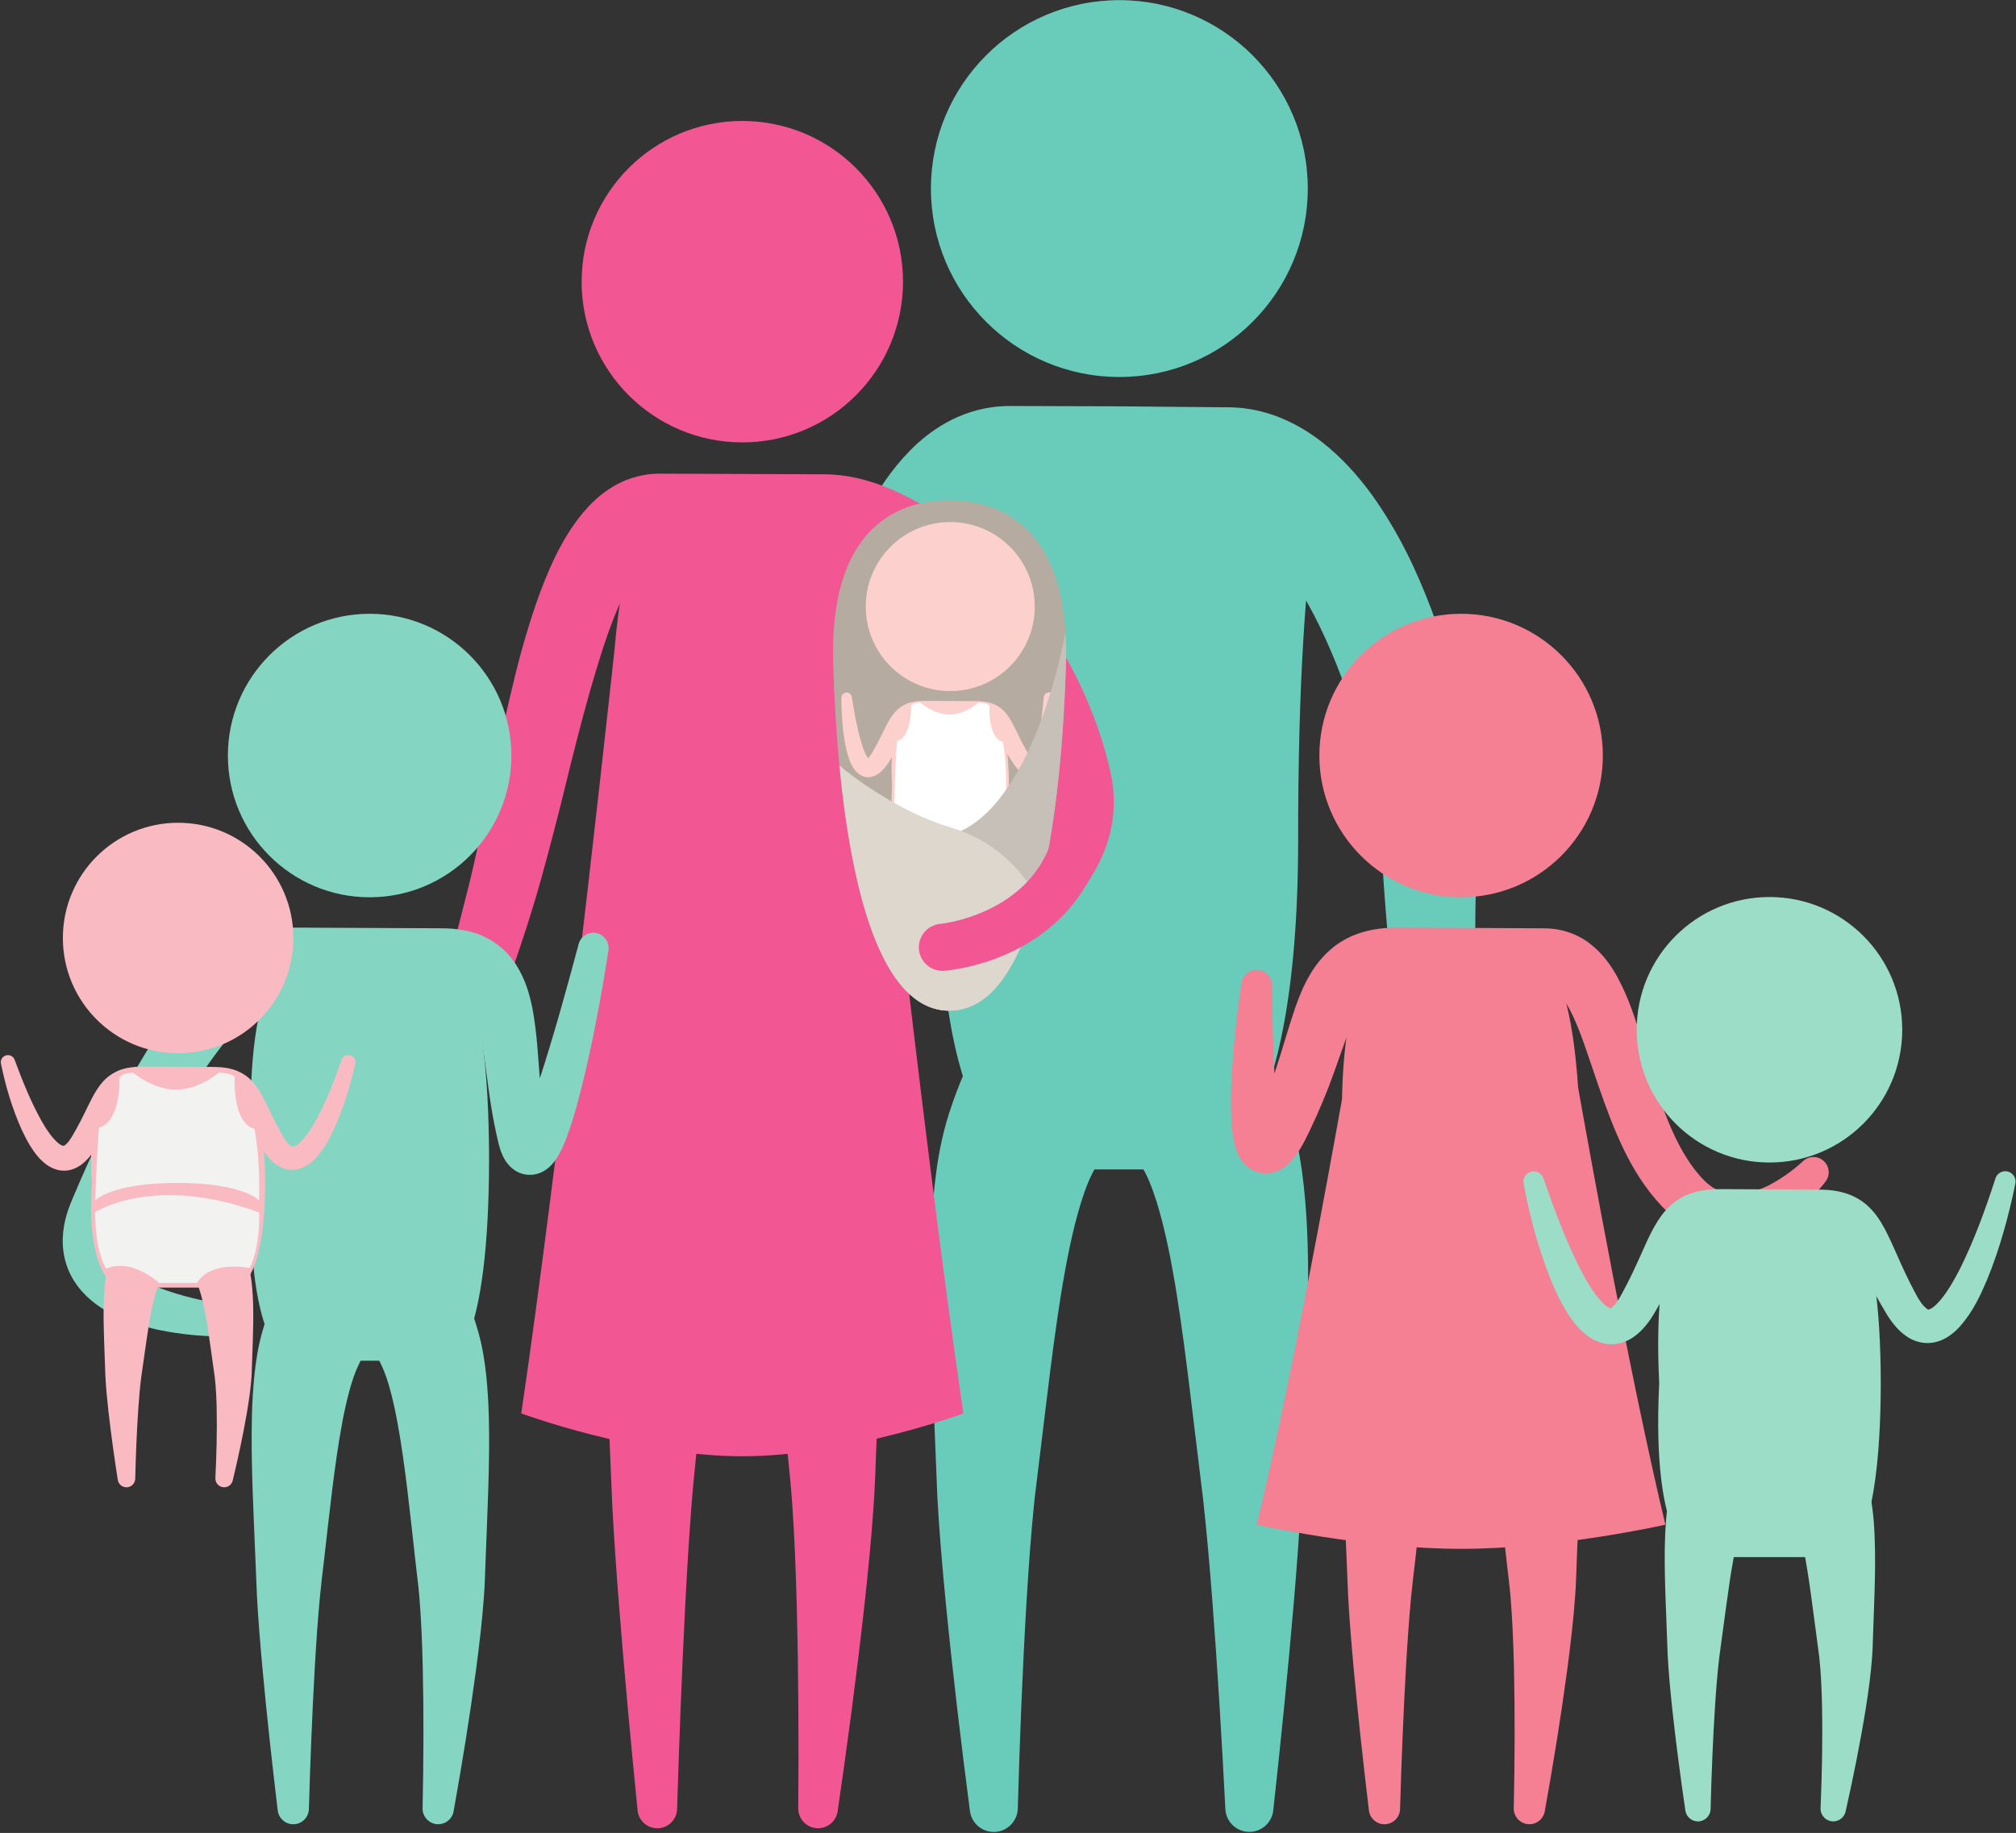 <?xml version="1.0" encoding="UTF-8"?><svg xmlns="http://www.w3.org/2000/svg" xmlns:xlink="http://www.w3.org/1999/xlink" height="326.3" preserveAspectRatio="xMidYMid meet" version="1.0" viewBox="33.4 51.5 358.9 326.3" width="358.9" zoomAndPan="magnify"><rect x="33.4" y="51.5" width="358.9" height="326.3" fill="#333333" stroke="none"/><g><g><path d="M 287.254 265.727 C 285.859 258.883 284.734 252.086 283.719 245.23 C 282.656 238.383 281.883 231.5 281.113 224.598 C 280.727 221.145 280.422 217.684 280.141 214.211 L 279.746 208.996 L 279.438 203.93 C 278.961 197.727 277.859 191.414 276.305 185.238 C 274.727 179.066 272.758 172.973 270.266 167.234 C 267.816 161.512 264.871 156.027 261.441 151.672 C 259.758 149.504 257.93 147.645 256.242 146.449 C 255.402 145.844 254.609 145.422 253.949 145.168 C 253.281 144.914 252.766 144.84 252.332 144.824 L 232.441 144.996 L 213.02 145.07 C 212.773 145.113 212.566 145.152 212.145 145.371 C 211.73 145.586 211.137 146.008 210.473 146.668 C 209.129 147.977 207.637 150.129 206.273 152.57 C 203.488 157.492 201.219 163.543 199.055 169.688 C 197.98 172.781 196.965 175.949 195.961 179.152 L 192.93 188.871 C 191.934 192.148 190.883 195.441 189.801 198.766 C 188.719 202.09 187.598 205.441 186.328 208.809 C 183.742 215.652 180.844 221.934 177.855 228.227 C 171.832 240.746 165.422 252.93 158.352 264.863 C 157.027 267.098 154.148 267.832 151.914 266.512 C 149.992 265.371 149.18 263.078 149.836 261.035 L 149.848 261.004 C 154.035 247.941 158.602 235 162.965 222.152 C 165.121 215.746 167.312 209.289 169.047 203.125 C 170.809 196.84 172.379 190.266 174.027 183.609 L 176.582 173.543 C 177.484 170.164 178.438 166.77 179.48 163.344 C 180.516 159.914 181.652 156.465 182.992 152.988 C 184.328 149.512 185.824 145.996 187.727 142.426 C 189.664 138.871 191.957 135.227 195.449 131.66 C 197.203 129.895 199.312 128.152 201.906 126.719 C 204.477 125.281 207.586 124.223 210.754 123.902 C 211.164 123.867 211.492 123.832 212.016 123.809 L 212.66 123.785 L 212.98 123.777 L 214.453 123.781 L 217.023 123.785 L 222.164 123.805 L 232.441 123.832 L 242.723 123.926 L 247.863 123.969 L 251.719 124.004 L 252.551 124.016 C 252.926 124.02 253.297 124.043 253.672 124.066 C 256.66 124.27 259.508 125.059 261.996 126.141 C 264.488 127.227 266.656 128.586 268.551 130.043 C 272.344 132.973 275.172 136.242 277.602 139.539 C 282.375 146.195 285.602 153.086 288.25 160.062 C 290.828 167.059 292.785 174.148 294.129 181.367 C 295.469 188.578 296.273 195.898 296.258 203.395 L 296.059 213.672 L 295.977 223.824 C 295.938 237.375 296.254 251.047 296.531 264.645 L 296.531 264.695 C 296.586 267.281 294.531 269.426 291.941 269.477 C 289.641 269.523 287.695 267.902 287.254 265.727" fill="#69ccba"/></g><g><path d="M 251.547 373.535 C 250.914 361.215 250.172 348.863 249.238 336.605 C 248.766 330.48 248.25 324.355 247.582 318.367 L 245.348 300.02 C 244.605 293.906 243.84 287.863 242.902 281.996 C 241.961 276.16 240.852 270.406 239.316 265.465 C 238.934 264.242 238.523 263.078 238.09 262.035 C 237.875 261.512 237.656 261.02 237.434 260.57 C 237.324 260.348 237.211 260.129 237.102 259.93 L 237.02 259.781 L 237 259.742 L 236.988 259.727 C 237.055 259.891 236.996 259.754 237.008 259.781 L 236.941 259.652 L 236.684 259.133 L 235.828 257.629 C 235.527 257.117 235.219 256.613 234.902 256.129 C 234.273 255.148 233.613 254.227 232.934 253.355 C 231.57 251.617 230.105 250.102 228.641 248.918 C 227.91 248.328 227.176 247.82 226.508 247.441 C 226.176 247.25 225.859 247.098 225.605 246.996 C 225.48 246.949 225.371 246.918 225.309 246.914 L 225.281 246.953 L 225.355 247.02 L 225.457 247.086 L 225.551 247.137 L 225.863 247.293 L 239.375 247.293 L 239.688 247.137 L 239.781 247.086 L 239.883 247.02 L 239.957 246.953 L 239.93 246.914 C 239.867 246.914 239.758 246.945 239.633 246.996 C 239.375 247.094 239.059 247.246 238.727 247.438 C 238.059 247.816 237.324 248.324 236.594 248.914 C 235.121 250.094 233.652 251.609 232.289 253.344 C 230.922 255.086 229.648 257.055 228.5 259.188 L 227.773 260.562 C 227.551 261.012 227.328 261.508 227.113 262.027 C 226.68 263.074 226.266 264.238 225.883 265.465 C 224.34 270.402 223.223 276.164 222.273 282 C 221.332 287.867 220.559 293.91 219.812 300.027 L 217.582 318.332 C 216.961 324.281 216.527 330.395 216.156 336.516 C 215.426 348.762 214.938 361.125 214.594 373.441 L 214.59 373.469 C 214.523 375.828 212.559 377.691 210.195 377.625 C 208.062 377.562 206.34 375.953 206.074 373.902 C 204.461 361.551 202.996 349.234 201.77 336.789 C 201.168 330.562 200.617 324.324 200.27 317.93 L 199.516 299.215 C 199.262 292.992 199.027 286.699 199.004 280.25 C 199.008 273.781 199.129 267.223 200.086 260.066 C 200.332 258.27 200.641 256.43 201.066 254.508 C 201.277 253.547 201.516 252.566 201.801 251.559 L 202.047 250.727 L 202.27 249.992 L 202.352 249.715 L 202.375 249.645 L 202.383 249.609 L 202.445 249.441 L 202.5 249.277 L 202.723 248.605 C 203.918 245.031 205.406 241.453 207.277 237.934 C 209.152 234.418 211.398 230.957 214.18 227.66 C 215.57 226.008 217.094 224.398 218.824 222.836 C 219.691 222.055 220.609 221.281 221.633 220.512 C 222.145 220.125 222.684 219.738 223.281 219.34 C 223.582 219.141 223.898 218.938 224.254 218.719 L 224.836 218.379 L 225.195 218.18 L 225.418 218.062 L 225.859 217.844 L 225.863 217.844 L 226.289 217.652 C 230.605 215.691 235.414 215.93 239.371 217.844 L 239.816 218.062 L 240.039 218.18 L 240.398 218.379 L 240.98 218.719 C 241.34 218.934 241.652 219.137 241.957 219.34 C 242.555 219.734 243.094 220.121 243.605 220.508 C 244.629 221.277 245.547 222.047 246.414 222.828 C 248.145 224.395 249.672 226 251.062 227.648 C 253.848 230.945 256.098 234.402 257.977 237.922 C 258.91 239.68 259.758 241.453 260.512 243.234 C 260.891 244.125 261.246 245.016 261.586 245.91 L 262.078 247.25 L 262.57 248.656 L 263.008 250.008 C 263.176 250.527 263.324 251.039 263.465 251.543 C 263.754 252.551 263.992 253.531 264.203 254.492 C 264.629 256.414 264.941 258.254 265.191 260.051 C 266.152 267.211 266.281 273.77 266.289 280.238 C 266.273 286.688 266.051 292.98 265.805 299.203 L 265.066 317.867 C 264.742 324.219 264.266 330.445 263.742 336.668 C 262.68 349.105 261.434 361.441 260.07 373.805 C 259.812 376.152 257.699 377.848 255.352 377.59 C 253.234 377.355 251.648 375.617 251.547 373.559 L 251.547 373.535" fill="#69ccba"/></g><g><path d="M 266.219 85.07 C 266.219 103.598 251.199 118.613 232.676 118.613 C 214.148 118.613 199.129 103.598 199.129 85.07 C 199.129 66.547 214.148 51.527 232.676 51.527 C 251.199 51.527 266.219 66.547 266.219 85.07" fill="#69ccba"/></g><g><path d="M 252.105 134.414 L 213.242 134.414 C 206.801 134.414 201.742 139.207 197.512 146.609 C 198.613 156.363 199.953 173.195 200.832 201.242 C 199.117 256.145 216.598 259.684 216.598 259.684 L 248.754 259.684 C 248.754 259.684 264.445 256.176 264.504 201.242 C 264.473 172.289 265.926 155.285 267.305 145.688 C 263.188 138.809 258.277 134.414 252.105 134.414" fill="#69ccba"/></g><g><path d="M 358.391 261.852 C 357.691 262.754 357.066 263.465 356.352 264.219 C 355.652 264.957 354.922 265.672 354.141 266.344 C 352.57 267.68 350.844 268.906 348.871 269.898 C 346.898 270.879 344.645 271.609 342.18 271.77 C 339.727 271.938 337.094 271.465 334.852 270.367 C 332.609 269.312 330.668 267.73 329.199 266.176 C 327.676 264.562 326.41 262.895 325.27 261.137 C 323.008 257.633 321.387 253.949 319.973 250.332 C 318.57 246.703 317.398 243.105 316.219 239.664 C 315.062 236.246 313.859 232.879 312.375 230.371 C 311.648 229.133 310.84 228.195 310.199 227.773 C 309.875 227.555 309.609 227.438 309.316 227.363 C 309.172 227.324 309.016 227.301 308.84 227.285 L 308.559 227.273 L 308.039 227.281 L 296.91 227.336 L 285.781 227.387 L 283 227.398 C 282.027 227.406 281.238 227.395 280.676 227.441 C 279.379 227.539 278.418 227.816 277.734 228.23 C 277.047 228.637 276.395 229.293 275.703 230.418 C 275.027 231.531 274.375 232.988 273.738 234.562 C 272.48 237.746 271.32 241.363 269.957 244.938 C 269.258 246.727 268.516 248.516 267.719 250.289 C 267.32 251.176 266.91 252.059 266.484 252.938 L 265.805 254.32 C 265.559 254.797 265.301 255.277 265.008 255.777 C 264.711 256.277 264.391 256.797 263.953 257.371 C 263.734 257.66 263.492 257.965 263.168 258.305 C 262.84 258.645 262.461 259.023 261.793 259.465 C 261.48 259.672 261.016 259.922 260.473 260.105 C 259.883 260.305 259.137 260.441 258.309 260.367 C 257.473 260.297 256.672 259.996 256.086 259.637 C 255.477 259.266 255.113 258.898 254.801 258.551 C 254.227 257.875 253.969 257.348 253.762 256.902 C 253.562 256.453 253.438 256.074 253.332 255.719 C 252.941 254.332 252.832 253.27 252.723 252.199 C 252.629 251.145 252.582 250.141 252.559 249.148 C 252.496 245.195 252.758 241.43 253.066 237.664 C 253.418 233.898 253.844 230.188 254.434 226.445 C 254.672 224.961 256.062 223.945 257.551 224.18 C 258.875 224.391 259.824 225.523 259.848 226.82 L 259.848 226.855 C 259.91 230.512 259.961 234.215 260.094 237.863 C 260.199 241.512 260.379 245.172 260.758 248.633 C 260.852 249.488 260.965 250.336 261.105 251.117 C 261.242 251.887 261.43 252.66 261.598 253.047 L 261.672 253.16 C 261.66 253.133 261.641 253.012 261.371 252.688 C 261.215 252.508 261.02 252.305 260.613 252.047 C 260.227 251.805 259.648 251.586 259.043 251.535 C 258.445 251.477 257.934 251.574 257.562 251.699 C 257.234 251.805 256.984 251.953 256.859 252.027 C 256.578 252.207 256.535 252.266 256.52 252.262 C 256.508 252.262 256.551 252.199 256.602 252.105 C 256.703 251.926 256.863 251.652 257.02 251.34 C 257.641 250.102 258.301 248.348 258.906 246.699 C 259.508 245.039 260.066 243.355 260.598 241.641 C 261.723 238.227 262.676 234.727 263.969 230.938 C 264.629 229.039 265.398 227.055 266.629 224.977 C 267.824 222.926 269.656 220.68 272.152 219.145 C 274.633 217.59 277.379 216.949 279.766 216.738 C 281.051 216.621 282.117 216.637 283 216.641 L 285.781 216.652 L 296.91 216.703 L 308.039 216.758 L 308.914 216.777 C 309.281 216.793 309.648 216.82 310.02 216.867 C 310.766 216.961 311.523 217.113 312.266 217.34 C 313.758 217.785 315.164 218.523 316.34 219.402 C 318.699 221.191 320.141 223.312 321.254 225.277 C 323.422 229.25 324.539 232.988 325.688 236.605 C 326.785 240.227 327.75 243.734 328.891 247.078 C 330.023 250.422 331.324 253.605 332.941 256.434 C 333.738 257.84 334.656 259.191 335.609 260.336 C 336.605 261.551 337.531 262.418 338.598 263.059 C 339.648 263.68 340.742 264.059 342 264.129 C 343.25 264.211 344.645 263.949 346.07 263.457 C 347.5 262.969 348.949 262.223 350.336 261.324 C 351.035 260.879 351.73 260.402 352.398 259.887 C 353.055 259.391 353.75 258.801 354.277 258.312 L 354.406 258.195 C 355.508 257.176 357.223 257.246 358.242 258.348 C 359.156 259.336 359.191 260.82 358.391 261.852" fill="#f57f93"/></g><g><path d="M 302.887 373.383 C 303.07 364.965 303.109 356.496 302.918 348.129 C 302.812 343.949 302.648 339.77 302.309 335.734 C 302.223 334.73 302.121 333.734 302.004 332.77 L 301.637 329.609 L 300.934 323.277 C 300.465 319.078 299.988 314.922 299.41 310.859 C 298.828 306.816 298.152 302.82 297.211 299.25 C 296.742 297.484 296.188 295.812 295.598 294.59 C 294.898 293.074 294.086 291.57 293.215 290.27 C 292.348 288.957 291.395 287.793 290.438 286.879 C 289.961 286.418 289.48 286.023 289.047 285.727 C 288.832 285.582 288.625 285.461 288.465 285.387 L 288.281 285.324 L 288.277 285.355 L 288.34 285.41 L 288.414 285.465 L 288.484 285.508 L 288.711 285.633 L 298.387 285.633 L 298.613 285.508 L 298.684 285.465 L 298.758 285.41 L 298.82 285.355 L 298.812 285.324 L 298.633 285.383 C 298.473 285.453 298.262 285.574 298.047 285.723 C 297.609 286.016 297.129 286.406 296.648 286.863 C 295.688 287.777 294.73 288.938 293.855 290.246 C 292.984 291.535 292.152 293.074 291.469 294.539 C 290.848 295.816 290.301 297.449 289.824 299.227 C 288.871 302.789 288.184 306.785 287.59 310.828 C 287 314.887 286.512 319.039 286.031 323.234 L 285.312 329.562 L 284.938 332.742 C 284.82 333.727 284.715 334.754 284.617 335.773 C 284.227 339.875 283.949 344.066 283.703 348.258 C 283.227 356.648 282.895 365.105 282.648 373.535 L 282.648 373.555 C 282.605 375.09 281.324 376.297 279.785 376.254 C 278.391 376.215 277.266 375.152 277.105 373.805 C 276.09 365.355 275.16 356.922 274.379 348.422 C 273.992 344.164 273.637 339.906 273.398 335.562 L 272.867 322.77 C 272.688 318.52 272.52 314.23 272.473 309.855 C 272.434 305.473 272.469 301.035 272.953 296.273 C 273.207 293.891 273.574 291.383 274.328 288.664 C 275.035 286.141 275.859 283.781 276.961 281.332 C 278.055 278.906 279.387 276.488 281.102 274.133 C 281.961 272.953 282.914 271.793 284.023 270.645 C 284.578 270.07 285.172 269.504 285.848 268.93 C 286.184 268.641 286.539 268.352 286.941 268.051 C 287.145 267.898 287.355 267.746 287.598 267.578 L 287.996 267.316 L 288.242 267.164 L 288.398 267.074 L 288.711 266.902 C 291.812 265.195 295.484 265.336 298.387 266.898 L 298.699 267.07 L 298.855 267.164 L 299.102 267.316 L 299.5 267.578 C 299.742 267.742 299.957 267.898 300.156 268.047 C 300.562 268.352 300.914 268.637 301.254 268.926 C 301.93 269.5 302.523 270.066 303.082 270.641 C 304.195 271.785 305.148 272.949 306.012 274.129 C 307.734 276.484 309.074 278.898 310.176 281.324 C 311.277 283.766 312.117 286.16 312.812 288.637 C 313.594 291.418 313.949 293.887 314.215 296.281 C 314.707 301.051 314.754 305.488 314.727 309.879 C 314.688 314.258 314.527 318.551 314.363 322.801 L 314.109 329.141 L 313.996 332.316 C 313.957 333.465 313.891 334.586 313.812 335.691 C 313.492 340.113 312.984 344.387 312.422 348.648 C 311.281 357.164 309.918 365.551 308.41 373.957 C 308.137 375.473 306.691 376.477 305.18 376.207 C 303.812 375.961 302.855 374.754 302.887 373.406 L 302.887 373.383" fill="#f57f93"/></g><g><path d="M 318.746 186 C 318.746 199.938 307.449 211.234 293.516 211.234 C 279.578 211.234 268.281 199.938 268.281 186 C 268.281 172.062 279.578 160.766 293.516 160.766 C 307.449 160.766 318.746 172.062 318.746 186" fill="#f57f93"/></g><g><path d="M 314.344 245.09 C 312.91 223.609 308.109 222.02 308.109 222.02 L 279.125 222.02 C 279.125 222.02 272.762 223.719 272.312 247.18 C 269.98 260.262 263.008 298.598 257.141 322.926 C 257.141 322.926 276.168 327.227 293.516 327.227 C 310.859 327.227 329.887 322.926 329.887 322.926 C 323.664 297.121 316.199 255.555 314.344 245.09" fill="#f57f93"/></g><g><path d="M 392.184 262.191 C 391.594 265.113 390.906 267.961 390.082 270.809 C 389.27 273.656 388.32 276.48 387.168 279.281 C 385.973 282.082 384.719 284.871 382.379 287.574 C 381.77 288.246 381.066 288.914 380.129 289.508 C 379.207 290.09 377.941 290.602 376.504 290.59 C 375.066 290.59 373.734 290.035 372.797 289.387 C 371.84 288.734 371.148 287.996 370.559 287.273 C 369.977 286.555 369.488 285.809 369.074 285.105 C 368.703 284.488 368.301 283.797 367.938 283.152 C 367.199 281.836 366.496 280.504 365.828 279.176 L 363.906 275.285 C 363.289 274.051 362.66 272.895 362.039 272.098 C 361.398 271.285 360.914 270.938 360.191 270.684 C 359.438 270.426 358.434 270.32 357.117 270.359 L 348.414 270.402 L 339.711 270.441 C 338.395 270.418 337.406 270.531 336.676 270.793 C 335.98 271.055 335.531 271.383 334.906 272.188 C 334.305 272.977 333.691 274.129 333.086 275.367 L 331.172 279.262 C 330.508 280.59 329.812 281.93 329.074 283.254 C 328.707 283.914 328.328 284.57 327.941 285.223 L 327.637 285.727 L 327.262 286.309 C 327.016 286.676 326.738 287.043 326.441 287.41 C 325.84 288.145 325.133 288.891 324.148 289.562 C 323.188 290.227 321.816 290.801 320.328 290.805 C 318.84 290.816 317.531 290.289 316.586 289.691 C 315.621 289.09 314.91 288.406 314.289 287.727 C 313.062 286.363 312.23 284.957 311.461 283.562 C 310.711 282.164 310.074 280.762 309.492 279.355 C 307.242 273.707 305.727 268.039 304.645 262.188 C 304.457 261.191 305.113 260.238 306.109 260.055 C 307.012 259.887 307.883 260.41 308.172 261.254 L 308.191 261.309 C 310.047 266.676 312.055 272.113 314.547 277.059 C 315.168 278.293 315.824 279.492 316.535 280.602 C 317.238 281.707 318.02 282.73 318.777 283.488 C 319.156 283.863 319.535 284.152 319.816 284.297 C 320.105 284.445 320.223 284.418 320.195 284.398 C 320.164 284.379 320.195 284.387 320.414 284.215 C 320.621 284.051 320.922 283.73 321.211 283.32 C 321.359 283.113 321.508 282.895 321.652 282.652 L 321.855 282.312 L 322.102 281.879 C 322.434 281.27 322.758 280.66 323.074 280.039 C 323.707 278.805 324.305 277.547 324.891 276.262 L 326.688 272.277 C 327.348 270.91 328.047 269.457 329.172 267.91 C 329.734 267.141 330.438 266.355 331.301 265.664 C 332.156 264.973 333.164 264.41 334.172 264.035 C 336.176 263.293 338.133 263.184 339.711 263.188 L 357.117 263.273 C 358.691 263.281 360.637 263.398 362.613 264.148 C 363.605 264.523 364.598 265.082 365.441 265.77 C 366.289 266.453 366.98 267.238 367.535 268 C 368.641 269.535 369.32 270.988 369.973 272.359 C 370.617 273.73 371.176 275.051 371.758 276.344 C 372.34 277.637 372.934 278.898 373.562 280.141 C 373.887 280.777 374.188 281.355 374.535 281.996 C 374.832 282.555 375.129 283.035 375.438 283.457 C 375.742 283.875 376.062 284.203 376.293 284.387 C 376.531 284.574 376.605 284.59 376.625 284.613 C 376.648 284.637 376.805 284.645 377.121 284.484 C 377.426 284.324 377.82 284.023 378.207 283.641 C 378.992 282.867 379.758 281.812 380.457 280.699 C 381.16 279.574 381.828 278.375 382.445 277.137 C 384.895 272.152 386.891 266.711 388.637 261.305 L 388.648 261.266 C 388.957 260.305 389.988 259.777 390.949 260.086 C 391.848 260.375 392.363 261.289 392.184 262.191" fill="#9cddc7"/></g><g><path d="M 357.508 373.363 C 357.762 367.305 357.883 361.188 357.766 355.184 C 357.699 352.188 357.574 349.188 357.266 346.379 L 356.074 337.418 C 355.676 334.41 355.262 331.445 354.738 328.605 C 354.219 325.785 353.574 323.02 352.723 320.84 C 352.512 320.297 352.281 319.812 352.059 319.398 C 351.945 319.188 351.832 319.016 351.723 318.848 L 351.23 318.066 L 350.781 317.445 C 350.621 317.223 350.449 317.008 350.281 316.797 C 349.941 316.371 349.586 315.98 349.223 315.605 C 348.496 314.863 347.719 314.23 346.941 313.73 C 346.555 313.484 346.168 313.266 345.809 313.105 C 345.629 313.02 345.457 312.953 345.312 312.91 L 345.137 312.867 L 345.098 312.875 L 345.125 312.898 C 345.172 312.922 345.102 312.902 345.34 313.004 L 351.551 313.004 C 351.789 312.902 351.723 312.922 351.766 312.898 L 351.793 312.875 L 351.758 312.867 L 351.578 312.906 C 351.434 312.949 351.262 313.016 351.082 313.098 C 350.723 313.258 350.332 313.473 349.941 313.719 C 349.164 314.215 348.383 314.848 347.652 315.586 C 346.922 316.32 346.23 317.168 345.602 318.102 C 344.887 319.188 344.605 319.633 344.125 320.809 C 343.258 322.988 342.609 325.75 342.078 328.566 C 341.547 331.402 341.121 334.363 340.715 337.367 L 339.492 346.395 C 339.145 349.285 338.91 352.301 338.715 355.312 C 338.328 361.344 338.09 367.449 337.934 373.527 L 337.934 373.543 C 337.898 374.793 336.863 375.777 335.617 375.746 C 334.5 375.715 333.594 374.883 333.438 373.812 C 332.547 367.719 331.742 361.641 331.078 355.477 C 330.754 352.391 330.457 349.305 330.289 346.102 L 329.941 336.852 C 329.828 333.77 329.73 330.637 329.77 327.398 C 329.828 324.152 329.961 320.84 330.68 317.125 C 330.996 315.359 331.785 312.934 332.52 311.328 C 333.289 309.555 334.223 307.809 335.352 306.129 C 336.473 304.445 337.785 302.836 339.32 301.344 C 340.09 300.598 340.91 299.883 341.82 299.199 C 342.273 298.855 342.75 298.52 343.27 298.191 C 343.527 298.023 343.797 297.859 344.098 297.688 L 344.574 297.43 L 344.859 297.285 C 344.992 297.227 345.012 297.207 345.34 297.07 C 347.402 296.223 349.637 296.289 351.551 297.07 C 351.879 297.207 351.898 297.227 352.031 297.285 L 352.316 297.43 L 352.797 297.688 C 353.098 297.859 353.363 298.023 353.629 298.188 C 354.148 298.52 354.625 298.852 355.078 299.195 C 355.988 299.879 356.812 300.594 357.586 301.34 C 359.125 302.828 360.441 304.441 361.57 306.121 C 362.133 306.965 362.66 307.82 363.129 308.691 C 363.363 309.125 363.59 309.562 363.805 310.004 L 364.121 310.664 L 364.449 311.395 C 364.727 311.992 364.711 312.059 364.973 312.668 C 365.176 313.195 365.367 313.723 365.523 314.227 C 365.84 315.238 366.086 316.211 366.27 317.141 C 366.996 320.859 367.137 324.18 367.199 327.43 C 367.25 330.668 367.16 333.805 367.055 336.895 L 366.887 341.484 L 366.812 343.746 L 366.773 344.977 L 366.703 346.234 C 366.469 349.531 366.027 352.633 365.543 355.73 C 364.543 361.906 363.324 367.934 361.969 373.98 C 361.695 375.195 360.488 375.961 359.27 375.688 C 358.188 375.445 357.461 374.461 357.508 373.391 L 357.508 373.363" fill="#9cddc7"/></g><g><path d="M 362.035 266.816 L 334.984 266.816 C 334.984 266.816 327.336 268.688 328.781 297.754 C 327.336 326.82 334.984 328.699 334.984 328.699 L 362.035 328.699 C 362.035 328.699 368.18 326.844 368.227 297.754 C 368.18 268.672 362.035 266.816 362.035 266.816" fill="#9cddc7"/></g><g><path d="M 372.047 234.82 C 372.047 247.871 361.469 258.453 348.414 258.453 C 335.359 258.453 324.777 247.871 324.777 234.82 C 324.777 221.77 335.359 211.188 348.414 211.188 C 361.469 211.188 372.047 221.77 372.047 234.82" fill="#9cddc7"/></g><g><path d="M 203.066 218.898 C 204.07 218.238 205.203 217.426 206.238 216.621 C 207.293 215.812 208.305 214.953 209.309 214.098 C 211.305 212.375 213.152 210.523 214.777 208.59 C 216.414 206.668 217.82 204.633 218.828 202.566 C 219.828 200.496 220.445 198.426 220.578 196.453 C 220.641 195.465 220.594 194.496 220.426 193.543 C 220.34 193.066 220.23 192.594 220.09 192.121 L 219.828 191.238 C 219.73 190.891 219.633 190.566 219.539 190.285 C 218.785 187.883 217.848 185.41 216.82 183.051 C 214.742 178.305 212.098 173.801 209.012 169.648 C 205.902 165.52 202.402 161.684 198.527 158.41 C 194.676 155.156 190.387 152.406 186.141 150.859 C 184.043 150.102 181.953 149.668 180.289 149.676 L 171.836 149.707 L 154.898 149.773 L 150.797 149.793 C 150.469 149.812 150.254 149.863 149.855 150.066 C 149.07 150.438 147.711 151.762 146.551 153.59 C 145.359 155.41 144.281 157.641 143.297 159.98 C 142.309 162.332 141.418 164.824 140.59 167.375 C 138.961 172.492 137.469 177.812 136.098 183.211 C 134.691 188.609 133.438 194.105 131.98 199.602 C 131.262 202.355 130.531 205.109 129.758 207.891 C 128.977 210.707 128.133 213.465 127.273 216.195 C 125.504 221.648 123.633 227.016 121.734 232.367 C 117.844 243.043 113.832 253.621 109.391 264.078 C 108.629 265.879 106.551 266.719 104.75 265.953 C 103.113 265.258 102.27 263.473 102.711 261.801 L 102.715 261.785 C 105.57 250.871 108.66 240.016 111.586 229.16 C 113.086 223.746 114.539 218.324 115.898 212.926 C 116.594 210.23 117.266 207.551 117.859 204.891 C 118.461 202.195 119.039 199.457 119.605 196.715 C 120.711 191.215 121.918 185.691 123.145 180.105 C 124.41 174.531 125.699 168.898 127.445 163.242 C 128.316 160.41 129.277 157.562 130.434 154.688 C 131.598 151.816 132.953 148.926 134.824 145.996 C 135.77 144.535 136.852 143.062 138.215 141.625 C 139.574 140.195 141.238 138.77 143.355 137.66 C 145.453 136.551 148.039 135.848 150.535 135.824 L 154.898 135.836 L 171.836 135.902 L 180.32 135.938 C 184.316 135.965 187.793 136.934 190.969 138.156 C 197.277 140.676 202.488 144.352 207.164 148.461 C 211.816 152.594 215.875 157.254 219.32 162.312 C 222.77 167.367 225.656 172.789 227.883 178.484 C 229.004 181.344 229.926 184.211 230.684 187.246 C 230.785 187.645 230.871 188.004 230.945 188.336 L 231.066 188.852 L 231.141 189.164 L 231.211 189.504 C 231.395 190.406 231.527 191.324 231.605 192.254 C 231.77 194.102 231.695 195.977 231.418 197.789 C 230.859 201.43 229.461 204.754 227.676 207.582 C 225.891 210.43 223.77 212.859 221.512 215.02 C 219.238 217.164 216.809 219.023 214.301 220.707 C 213.051 221.555 211.754 222.316 210.449 223.055 C 209.117 223.793 207.844 224.461 206.363 225.141 C 204.59 225.957 202.492 225.184 201.676 223.41 C 200.938 221.801 201.508 219.922 202.945 218.98 L 203.066 218.898" fill="#f25793"/></g><g><path d="M 175.508 373.391 C 175.605 361.359 175.551 349.285 175.242 337.301 C 175.082 331.312 174.859 325.328 174.453 319.469 C 174.262 316.508 173.961 313.773 173.66 310.656 L 172.797 301.609 C 172.227 295.602 171.652 289.633 170.973 283.746 C 170.289 277.875 169.516 272.051 168.445 266.578 C 167.91 263.855 167.293 261.207 166.559 258.93 L 166.281 258.102 L 165.977 257.254 C 165.844 256.863 165.746 256.633 165.641 256.344 L 165.289 255.449 C 164.82 254.258 164.32 253.102 163.789 251.988 C 162.738 249.773 161.559 247.727 160.32 246.039 C 159.703 245.199 159.07 244.449 158.488 243.879 C 158.199 243.594 157.922 243.355 157.707 243.203 C 157.602 243.125 157.512 243.074 157.469 243.07 L 157.477 243.125 L 157.57 243.227 L 157.684 243.328 L 157.789 243.41 L 158.121 243.648 L 173.062 243.648 L 173.395 243.41 L 173.5 243.328 L 173.613 243.227 L 173.711 243.125 L 173.715 243.07 C 173.672 243.07 173.582 243.121 173.473 243.195 C 173.258 243.348 172.977 243.586 172.688 243.871 C 172.105 244.441 171.469 245.188 170.848 246.023 C 169.605 247.707 168.418 249.754 167.355 251.969 C 166.824 253.078 166.32 254.234 165.848 255.426 C 165.605 256.02 165.375 256.625 165.152 257.234 L 165.07 257.465 L 165.027 257.582 L 165.02 257.609 C 165.055 257.461 165.023 257.586 165.027 257.562 L 165.004 257.629 L 164.824 258.156 C 164.746 258.375 164.66 258.605 164.562 258.91 C 163.82 261.188 163.195 263.836 162.656 266.555 C 161.57 272.023 160.781 277.848 160.082 283.719 C 159.391 289.602 158.801 295.566 158.215 301.574 L 157.332 310.617 C 157.023 313.691 156.73 316.547 156.508 319.516 C 156.043 325.438 155.695 331.434 155.383 337.434 C 154.77 349.438 154.309 361.504 153.941 373.539 L 153.941 373.555 C 153.883 375.504 152.258 377.031 150.309 376.973 C 148.52 376.918 147.082 375.535 146.91 373.801 C 145.699 361.742 144.59 349.703 143.629 337.594 C 143.152 331.539 142.715 325.477 142.395 319.344 L 141.629 301.129 C 141.371 295.082 141.117 288.996 140.977 282.836 C 140.848 276.664 140.801 270.445 141.152 263.941 C 141.344 260.68 141.617 257.359 142.223 253.758 C 142.297 253.328 142.391 252.828 142.492 252.312 L 142.602 251.746 L 142.75 251.051 C 142.926 250.211 143.117 249.367 143.32 248.52 C 143.727 246.828 144.191 245.129 144.727 243.418 C 145.793 239.996 147.125 236.539 148.953 233.035 C 149.871 231.281 150.914 229.516 152.195 227.719 C 152.84 226.816 153.539 225.91 154.359 224.969 C 154.773 224.496 155.219 224.02 155.73 223.512 C 155.988 223.254 156.266 222.992 156.582 222.707 L 157.117 222.25 L 157.453 221.977 L 157.676 221.809 L 158.121 221.488 C 162.699 218.211 168.719 218.395 173.062 221.488 L 173.508 221.809 L 173.727 221.977 L 174.066 222.246 L 174.602 222.707 C 174.922 222.992 175.195 223.254 175.453 223.508 C 175.969 224.016 176.414 224.492 176.824 224.965 C 177.652 225.906 178.355 226.812 179 227.711 C 180.281 229.508 181.328 231.273 182.254 233.027 C 184.09 236.531 185.426 239.988 186.504 243.41 C 187.043 245.121 187.508 246.82 187.922 248.516 L 188.219 249.785 L 188.5 251.051 L 188.777 252.391 L 189.027 253.758 C 189.641 257.363 189.922 260.684 190.117 263.949 C 190.484 270.457 190.449 276.68 190.336 282.852 C 190.211 289.02 189.973 295.105 189.727 301.156 L 189.363 310.191 C 189.254 313.105 189.156 316.398 188.93 319.473 C 188.508 325.672 187.898 331.746 187.23 337.812 C 185.875 349.93 184.277 361.93 182.523 373.949 C 182.242 375.879 180.453 377.211 178.527 376.93 C 176.762 376.672 175.492 375.148 175.508 373.414 L 175.508 373.391" fill="#f25793"/></g><g><path d="M 194.16 101.645 C 194.16 117.441 181.355 130.254 165.555 130.254 C 149.754 130.254 136.945 117.441 136.945 101.645 C 136.945 85.848 149.754 73.035 165.555 73.035 C 181.355 73.035 194.16 85.848 194.16 101.645" fill="#f25793"/></g><g><path d="M 187.621 160.766 C 187.621 160.766 185.82 143.375 181.746 142.805 C 177.672 142.234 149.59 142.805 149.59 142.805 C 149.59 142.805 145.695 144.324 143.488 160.766 L 143.484 160.777 C 143.227 162.715 142.992 164.883 142.789 167.254 C 140.453 188.77 132.699 258.969 126.199 303.121 C 126.199 303.121 146.789 310.742 165.555 310.742 C 184.32 310.742 204.906 303.121 204.906 303.121 C 197.156 250.473 187.621 160.766 187.621 160.766" fill="#f25793"/></g><g><path d="M 202.391 140.57 C 196.348 140.57 180.898 142.547 181.727 169.723 C 182.434 193.012 186.191 231.426 202.449 231.426 C 218.707 231.426 222.465 193.012 223.172 169.723 C 223.996 142.547 208.43 140.57 202.391 140.57" fill="#b6aba0"/></g><g><path d="M 207.344 178.113 L 197.797 178.113 C 195.16 178.113 194.152 179.07 193.113 180.91 C 192.41 182.902 191.898 186.141 192.215 191.457 C 191.453 204.289 195.484 205.117 195.484 205.117 L 209.754 205.117 C 209.754 205.117 212.992 204.297 213.02 191.457 C 213.008 185.246 212.242 181.859 211.457 180.008 C 210.566 178.762 209.512 178.113 207.344 178.113" fill="#fcd0cd"/></g><g><path d="M 221.074 175.664 C 221.176 178.504 221.078 181.301 220.695 184.191 C 220.59 184.918 220.457 185.645 220.238 186.395 C 219.996 187.152 219.801 187.918 219.051 188.828 C 218.848 189.055 218.578 189.293 218.211 189.484 C 217.844 189.68 217.348 189.777 216.914 189.738 C 216.004 189.648 215.508 189.238 215.109 188.93 C 214.352 188.262 213.914 187.582 213.504 186.957 C 212.715 185.746 212.004 184.465 211.352 183.23 C 210.711 182.016 210.07 180.801 209.477 180.387 C 208.934 179.949 208.051 179.871 206.594 179.918 L 202.426 179.934 L 198.254 179.953 C 196.82 179.93 196.109 180.059 195.586 180.543 C 195.004 181.047 194.391 182.316 193.734 183.531 C 193.07 184.789 192.379 186.031 191.547 187.301 C 191.383 187.551 191.094 187.965 190.812 188.285 C 190.516 188.621 190.188 188.965 189.699 189.293 C 189.469 189.453 189.16 189.613 188.812 189.727 C 188.441 189.84 188.012 189.891 187.57 189.828 C 187.137 189.762 186.754 189.594 186.449 189.395 C 186.16 189.199 185.918 188.98 185.742 188.773 C 185.027 187.926 184.766 187.168 184.496 186.422 C 184.25 185.68 184.074 184.953 183.926 184.234 C 183.621 182.801 183.484 181.375 183.359 179.961 C 183.242 178.539 183.176 177.141 183.191 175.707 C 183.195 175.191 183.617 174.781 184.133 174.785 C 184.594 174.789 184.973 175.129 185.039 175.57 L 185.043 175.59 C 185.477 178.277 185.941 181.02 186.695 183.551 C 186.883 184.18 187.09 184.793 187.328 185.352 C 187.562 185.895 187.867 186.438 188.086 186.633 L 188.164 186.691 L 188.008 186.625 C 187.918 186.602 187.832 186.609 187.797 186.621 L 187.828 186.578 C 187.914 186.508 188.07 186.348 188.219 186.148 C 188.379 185.934 188.48 185.77 188.691 185.434 C 189.344 184.352 189.973 183.145 190.562 181.922 C 190.867 181.297 191.16 180.66 191.543 179.988 C 191.918 179.32 192.375 178.574 193.109 177.875 C 193.836 177.172 194.871 176.668 195.777 176.484 C 196.246 176.379 196.66 176.324 197.121 176.297 C 197.371 176.277 197.516 176.281 197.695 176.273 L 198.254 176.273 L 202.426 176.293 L 206.594 176.309 C 207.859 176.312 209.988 176.27 211.664 177.652 C 212.461 178.305 212.969 179.07 213.359 179.746 C 213.75 180.434 214.062 181.074 214.367 181.699 C 214.965 182.953 215.551 184.133 216.227 185.281 C 216.543 185.84 216.883 186.336 217.16 186.602 C 217.277 186.734 217.387 186.75 217.184 186.719 C 217.09 186.711 216.949 186.754 216.895 186.789 L 216.875 186.809 C 217.051 186.668 217.352 186.098 217.539 185.539 C 217.742 184.965 217.914 184.336 218.07 183.695 C 218.676 181.113 218.957 178.344 219.219 175.633 L 219.223 175.605 C 219.27 175.098 219.727 174.723 220.234 174.773 C 220.703 174.816 221.059 175.203 221.074 175.664" fill="#fcd0cd"/></g><g><path d="M 201.34 229.48 C 202.941 226.781 204.453 223.977 205.758 221.156 C 206.406 219.75 207.004 218.324 207.465 216.922 C 207.91 215.527 208.262 214.117 208 213.305 C 207.48 210.266 206.695 207.418 205.41 205.062 C 205.094 204.469 204.738 203.914 204.359 203.355 C 204.066 202.957 203.672 202.48 203.289 202.129 C 202.898 201.758 202.48 201.445 202.059 201.195 C 201.848 201.07 201.633 200.961 201.434 200.879 C 201.332 200.836 201.234 200.805 201.152 200.777 L 201.047 200.754 L 201.016 200.754 C 201.043 200.77 200.965 200.746 201.121 200.809 L 204.055 200.809 C 204.199 200.75 204.137 200.77 204.156 200.758 L 204.137 200.754 L 204.043 200.77 L 203.793 200.855 C 203.613 200.926 203.422 201.016 203.23 201.121 C 202.844 201.336 202.457 201.605 202.094 201.922 C 201.727 202.238 201.379 202.598 201.059 203.004 C 200.895 203.211 200.754 203.41 200.59 203.648 L 200.012 204.547 C 198.504 206.867 197.32 209.062 196.625 211.562 C 196.441 212.18 196.309 212.816 196.184 213.461 L 196.172 213.52 L 196.164 213.551 L 196.16 213.562 L 196.16 213.57 C 196.16 213.547 196.156 213.641 196.16 213.516 L 196.145 213.652 C 196.133 213.773 196.133 213.742 196.125 213.773 C 196.109 213.844 196.105 213.965 196.105 214.07 C 196.105 214.297 196.129 214.555 196.176 214.824 C 196.363 215.93 196.855 217.191 197.445 218.406 C 198.641 220.848 200.223 223.273 201.906 225.512 L 201.93 225.547 C 202.312 226.055 202.211 226.77 201.703 227.148 C 201.25 227.492 200.625 227.441 200.23 227.066 C 198.047 224.996 196.039 222.844 194.227 220.336 C 193.336 219.066 192.48 217.734 191.859 216.055 C 191.707 215.629 191.57 215.18 191.477 214.688 C 191.426 214.438 191.391 214.195 191.363 213.902 L 191.344 213.48 L 191.336 213.348 L 191.336 213.133 C 191.32 212.332 191.324 211.523 191.387 210.719 C 191.574 207.477 192.543 204.215 193.648 201.379 L 194.051 200.336 C 194.219 199.934 194.418 199.496 194.633 199.086 C 195.066 198.254 195.578 197.441 196.172 196.676 C 196.766 195.906 197.441 195.184 198.211 194.52 C 198.594 194.188 199 193.871 199.441 193.566 C 199.664 193.418 199.891 193.27 200.141 193.125 L 200.535 192.906 L 200.766 192.793 C 200.867 192.746 200.891 192.73 201.117 192.641 L 201.121 192.637 L 201.266 192.59 C 202.207 192.262 203.191 192.305 204.051 192.637 C 204.305 192.734 204.316 192.75 204.434 192.805 L 204.68 192.93 L 205.105 193.168 C 205.379 193.328 205.629 193.488 205.867 193.656 C 206.344 193.992 206.781 194.344 207.199 194.715 C 208.023 195.461 208.742 196.273 209.363 197.137 C 209.992 198.016 210.48 198.871 210.949 199.875 C 211.32 200.723 211.637 201.617 211.902 202.508 C 212.961 206.102 213.113 209.648 213.012 212.957 L 212.992 213.762 C 212.977 214.074 212.934 214.355 212.887 214.625 C 212.789 215.164 212.652 215.645 212.504 216.098 C 212.203 217 211.84 217.801 211.461 218.578 C 210.695 220.121 209.84 221.539 208.949 222.922 C 207.156 225.676 205.242 228.262 203.207 230.801 C 202.812 231.293 202.09 231.371 201.598 230.977 C 201.148 230.613 201.043 229.98 201.328 229.5 L 201.34 229.48" fill="#fcd0cd"/></g><g><path d="M 217.613 159.48 C 217.613 167.793 210.879 174.527 202.566 174.527 C 194.262 174.527 187.527 167.793 187.527 159.48 C 187.527 151.176 194.262 144.438 202.566 144.438 C 210.879 144.438 217.613 151.176 217.613 159.48" fill="#fcd0cd"/></g><g><path d="M 211.93 183.582 C 209.199 182.801 209.543 177.086 209.543 177.086 C 208.961 176.547 207.582 176.594 207.582 176.594 C 207.582 176.594 205.242 178.699 202.438 178.699 C 199.633 178.699 197.258 176.594 197.258 176.594 C 197.258 176.594 196.145 176.527 195.59 177.117 C 195.59 177.117 195.82 182.656 193.086 183.438 C 193.086 183.438 192.605 190.348 192.609 195.27 C 192.613 200.191 193.391 201.203 193.391 201.203 C 196.48 199.734 200.289 204.508 200.289 204.508 L 204.824 204.508 C 207.23 199.582 211.551 201 211.551 201 C 213.473 190.668 211.93 183.582 211.93 183.582" fill="#fff"/></g><g><path d="M 204.484 199.434 C 197.691 202.648 191.156 206.293 186.23 209.191 C 189.285 221.762 194.297 231.426 202.449 231.426 C 218.707 231.426 222.465 193.012 223.172 169.723 C 223.234 167.676 223.195 165.789 223.082 164.016 C 222.934 164.855 217.938 193.062 204.484 199.434" fill="#c6c0b8"/></g><g><path d="M 202.449 231.426 C 210.145 231.426 215.035 222.812 218.133 211.277 C 214.977 205.895 210.105 201.012 202.57 198.781 C 193.254 196.02 184.375 189.16 183.016 187.906 C 182.895 187.801 182.836 187.742 182.836 187.738 C 184.859 208.793 189.969 231.426 202.449 231.426" fill="#ddd7ce"/></g><g><path d="M 200.836 215.965 C 201.012 215.945 201.391 215.895 201.691 215.844 C 202.012 215.789 202.34 215.727 202.668 215.66 C 203.324 215.523 203.984 215.363 204.637 215.18 C 205.945 214.812 207.23 214.359 208.461 213.824 C 210.93 212.754 213.191 211.352 215.094 209.633 C 216.996 207.918 218.527 205.891 219.625 203.609 C 220.727 201.332 221.398 198.809 221.707 196.16 C 221.992 193.68 224.242 191.898 226.727 192.184 C 229.211 192.473 230.988 194.719 230.703 197.203 L 230.691 197.285 C 230.227 200.773 229.238 204.301 227.578 207.566 C 225.934 210.84 223.605 213.793 220.863 216.164 C 218.125 218.551 215.016 220.371 211.781 221.703 C 210.164 222.367 208.516 222.918 206.836 223.355 C 205.992 223.574 205.145 223.762 204.285 223.926 C 203.855 224.008 203.418 224.078 202.977 224.145 C 202.512 224.211 202.125 224.266 201.527 224.316 C 199.223 224.512 197.195 222.805 196.996 220.5 C 196.805 218.227 198.461 216.223 200.715 215.977 L 200.836 215.965" fill="#f25793"/></g><g><path d="M 141.719 220.688 C 141.059 224.934 140.352 229.141 139.516 233.348 C 138.703 237.559 137.793 241.754 136.711 245.973 C 136.164 248.082 135.586 250.191 134.867 252.355 C 134.5 253.438 134.102 254.523 133.574 255.691 C 133.305 256.277 133.012 256.879 132.574 257.578 C 132.348 257.93 132.094 258.309 131.691 258.758 C 131.484 258.984 131.242 259.234 130.887 259.516 C 130.555 259.777 130.055 260.121 129.32 260.379 C 128.602 260.645 127.477 260.77 126.469 260.48 C 125.449 260.203 124.777 259.691 124.332 259.277 C 123.445 258.41 123.203 257.824 122.941 257.328 C 122.484 256.348 122.312 255.66 122.133 254.98 L 121.738 253.23 L 121.398 251.578 C 120.965 249.395 120.629 247.223 120.34 245.078 C 119.746 240.816 119.301 236.57 118.43 233.02 C 118.016 231.258 117.426 229.727 116.789 228.855 C 116.133 227.988 115.688 227.727 114.637 227.453 C 114.113 227.336 113.461 227.266 112.719 227.277 L 109.617 227.301 L 103.25 227.328 L 90.508 227.387 L 87.324 227.398 L 85.816 227.406 C 85.695 227.406 85.359 227.438 85.117 227.48 C 84.047 227.66 82.707 228.25 81.348 229.164 C 78.609 231 75.922 233.855 73.488 236.922 C 68.586 243.125 64.32 250.273 60.438 257.594 C 58.465 261.25 56.586 264.977 54.789 268.746 C 54.547 269.246 54.371 269.621 54.238 269.938 C 54.086 270.297 53.953 270.648 53.848 270.992 C 53.641 271.68 53.504 272.316 53.473 272.895 C 53.418 274.047 53.676 274.988 54.465 276.066 C 55.254 277.121 56.574 278.16 58.113 279.055 C 59.664 279.945 61.438 280.688 63.289 281.309 C 65.141 281.945 67.078 282.477 69.051 282.906 C 71.008 283.344 73.082 283.711 74.996 283.973 L 75.125 283.988 C 76.613 284.191 77.652 285.562 77.449 287.047 C 77.27 288.387 76.137 289.363 74.828 289.395 C 70.266 289.512 65.918 289.145 61.398 288.199 C 59.16 287.695 56.902 287.035 54.645 286.039 C 52.395 285.039 50.094 283.691 48.102 281.516 C 47.117 280.434 46.234 279.133 45.613 277.664 C 44.988 276.199 44.648 274.598 44.582 273.055 C 44.516 271.512 44.688 270.023 45.02 268.66 C 45.184 267.977 45.383 267.32 45.605 266.688 C 45.848 266.008 46.094 265.406 46.293 264.941 C 47.969 260.961 49.73 257.012 51.613 253.098 C 53.52 249.195 55.559 245.344 57.773 241.539 C 60.004 237.75 62.363 233.98 65.172 230.395 C 67.996 226.816 71.078 223.285 75.363 220.305 C 77.516 218.852 80.055 217.504 83.18 216.906 C 83.98 216.762 84.703 216.668 85.645 216.645 L 87.324 216.641 L 90.508 216.656 L 103.25 216.715 L 109.617 216.742 L 111.211 216.75 L 112.891 216.773 C 114.27 216.812 115.742 216.98 117.277 217.398 C 118.805 217.812 120.402 218.52 121.816 219.547 C 123.23 220.57 124.402 221.883 125.262 223.211 C 126.973 225.898 127.652 228.5 128.16 230.871 C 129.059 235.637 129.18 239.895 129.551 244.066 C 129.723 246.145 129.906 248.188 130.133 250.199 L 130.316 251.688 L 130.426 252.465 L 130.523 253.066 C 130.582 253.418 130.688 253.766 130.672 253.75 C 130.633 253.73 130.652 253.621 130.152 253.121 C 129.898 252.891 129.453 252.539 128.691 252.324 C 127.938 252.109 127.094 252.211 126.621 252.391 C 126.137 252.559 125.871 252.77 125.742 252.863 C 125.598 252.984 125.547 253.047 125.523 253.078 C 125.477 253.137 125.535 253.086 125.602 252.992 C 125.746 252.805 125.949 252.465 126.145 252.098 C 126.539 251.352 126.922 250.457 127.297 249.551 C 128.047 247.73 128.734 245.781 129.391 243.82 C 131.969 235.93 134.227 227.73 136.406 219.594 L 136.414 219.562 C 136.801 218.113 138.289 217.254 139.738 217.645 C 141.09 218.004 141.926 219.336 141.719 220.688" fill="#85d5c3"/></g><g><path d="M 108.629 373.383 C 108.809 364.965 108.852 356.496 108.656 348.129 C 108.551 343.949 108.391 339.77 108.051 335.734 C 107.965 334.73 107.863 333.734 107.746 332.77 L 107.379 329.609 L 106.676 323.277 C 106.207 319.078 105.73 314.922 105.148 310.863 C 104.57 306.816 103.891 302.82 102.949 299.25 C 102.484 297.484 101.93 295.812 101.336 294.59 C 100.641 293.074 99.824 291.57 98.957 290.27 C 98.086 288.957 97.137 287.793 96.18 286.879 C 95.703 286.418 95.223 286.023 94.785 285.727 C 94.57 285.582 94.363 285.457 94.203 285.387 L 94.023 285.324 L 94.02 285.355 L 94.078 285.41 L 94.156 285.465 L 94.227 285.508 L 94.449 285.633 L 104.129 285.633 L 104.355 285.508 L 104.422 285.465 L 104.5 285.41 L 104.559 285.355 L 104.555 285.324 L 104.371 285.383 C 104.211 285.453 104.004 285.574 103.785 285.723 C 103.352 286.016 102.867 286.406 102.391 286.863 C 101.426 287.777 100.473 288.938 99.598 290.246 C 98.727 291.535 97.895 293.074 97.207 294.539 C 96.59 295.816 96.043 297.449 95.566 299.227 C 94.609 302.789 93.922 306.785 93.328 310.828 C 92.738 314.887 92.25 319.039 91.77 323.234 L 91.051 329.562 L 90.676 332.738 C 90.559 333.727 90.453 334.754 90.355 335.773 C 89.965 339.875 89.688 344.066 89.445 348.258 C 88.969 356.648 88.637 365.105 88.391 373.535 L 88.391 373.555 C 88.344 375.09 87.062 376.297 85.527 376.254 C 84.133 376.215 83.008 375.152 82.844 373.805 C 81.828 365.355 80.902 356.922 80.117 348.422 C 79.73 344.168 79.375 339.906 79.141 335.562 L 78.609 322.77 C 78.43 318.52 78.262 314.23 78.211 309.855 C 78.172 305.473 78.211 301.035 78.695 296.273 C 78.949 293.891 79.312 291.383 80.07 288.664 C 80.777 286.141 81.598 283.781 82.699 281.332 C 83.793 278.906 85.129 276.488 86.844 274.133 C 87.703 272.953 88.656 271.793 89.762 270.645 C 90.32 270.07 90.914 269.504 91.586 268.93 C 91.926 268.641 92.277 268.352 92.68 268.051 C 92.883 267.898 93.094 267.746 93.336 267.578 L 93.734 267.316 L 93.98 267.164 L 94.137 267.074 L 94.449 266.902 C 97.551 265.195 101.227 265.336 104.129 266.902 L 104.441 267.074 L 104.598 267.164 L 104.844 267.316 L 105.242 267.578 C 105.484 267.742 105.695 267.898 105.898 268.047 C 106.301 268.352 106.656 268.637 106.996 268.926 C 107.672 269.5 108.266 270.07 108.824 270.641 C 109.934 271.785 110.891 272.949 111.754 274.129 C 113.473 276.484 114.812 278.898 115.914 281.324 C 117.016 283.766 117.855 286.16 118.555 288.637 C 119.332 291.418 119.688 293.887 119.953 296.281 C 120.449 301.051 120.496 305.488 120.469 309.879 C 120.426 314.258 120.27 318.551 120.102 322.801 L 119.852 329.141 L 119.734 332.316 C 119.695 333.465 119.633 334.586 119.555 335.691 C 119.234 340.113 118.723 344.387 118.164 348.648 C 117.023 357.164 115.66 365.551 114.152 373.957 C 113.879 375.473 112.434 376.477 110.922 376.207 C 109.551 375.961 108.598 374.754 108.629 373.406 L 108.629 373.383" fill="#85d5c3"/></g><g><path d="M 113.836 222.02 L 84.848 222.02 C 84.848 222.02 76.656 224.191 78.203 257.879 C 76.656 291.562 84.848 293.734 84.848 293.734 L 113.836 293.734 C 113.836 293.734 120.418 291.586 120.469 257.879 C 120.418 224.172 113.836 222.02 113.836 222.02" fill="#85d5c3"/></g><g><path d="M 124.438 186 C 124.438 199.938 113.141 211.234 99.207 211.234 C 85.27 211.234 73.969 199.938 73.969 186 C 73.969 172.062 85.27 160.766 99.207 160.766 C 113.141 160.766 124.438 172.062 124.438 186" fill="#85d5c3"/></g><g><path d="M 71.617 243.891 L 58.602 243.891 C 53.383 243.891 52.84 246.566 50.039 251.836 C 49.641 254.395 49.48 257.73 49.762 262.078 C 48.633 279.59 54.613 280.719 54.613 280.719 L 75.758 280.719 C 75.758 280.719 80.562 279.602 80.602 262.078 C 80.59 257.07 80.184 253.438 79.617 250.754 C 77.281 246.203 76.469 243.891 71.617 243.891" fill="#fabac2"/></g><g><path d="M 96.652 240.859 C 95.754 244.863 94.551 248.723 92.836 252.559 C 91.93 254.469 90.98 256.375 89.133 258.145 C 88.656 258.578 88.094 259.004 87.363 259.332 C 86.648 259.66 85.711 259.848 84.797 259.719 C 83.883 259.594 83.086 259.199 82.484 258.762 C 81.875 258.316 81.414 257.828 81.008 257.344 C 80.812 257.098 80.625 256.852 80.453 256.605 L 79.992 255.906 C 79.73 255.504 79.43 255.016 79.164 254.578 C 78.629 253.688 78.117 252.781 77.629 251.883 C 76.656 250.129 75.777 248.215 74.887 247.305 C 74.445 246.863 74.078 246.664 73.465 246.504 C 73.16 246.43 72.801 246.383 72.418 246.359 C 72.027 246.332 71.645 246.344 71.109 246.348 L 65.109 246.375 L 59.113 246.402 C 58.113 246.395 57.391 246.426 56.777 246.578 C 56.176 246.746 55.832 246.938 55.41 247.375 C 54.555 248.273 53.672 250.184 52.707 251.945 C 52.223 252.844 51.719 253.754 51.18 254.652 C 50.914 255.102 50.641 255.547 50.355 255.988 L 49.906 256.676 C 49.719 256.957 49.539 257.188 49.332 257.438 C 48.922 257.93 48.449 258.426 47.824 258.879 C 47.207 259.324 46.391 259.734 45.445 259.863 C 44.504 260 43.531 259.805 42.797 259.469 C 42.047 259.137 41.473 258.699 40.984 258.258 C 40.016 257.371 39.363 256.422 38.773 255.477 C 38.195 254.531 37.707 253.578 37.266 252.621 C 35.547 248.77 34.402 244.883 33.57 240.855 C 33.426 240.172 33.867 239.5 34.555 239.359 C 35.176 239.23 35.785 239.582 36 240.156 L 36.016 240.199 C 37.371 243.859 38.859 247.566 40.703 250.883 C 41.605 252.508 42.699 254.129 43.801 255.031 C 44.066 255.246 44.324 255.391 44.496 255.445 C 44.676 255.508 44.73 255.484 44.777 255.465 C 44.848 255.461 45.297 255.176 45.723 254.574 C 45.824 254.434 45.941 254.258 46.027 254.125 C 46.145 253.945 46.254 253.758 46.379 253.543 C 46.621 253.133 46.855 252.719 47.086 252.301 C 47.547 251.465 47.984 250.609 48.414 249.734 C 48.852 248.855 49.266 247.953 49.77 247.004 C 50.277 246.062 50.844 245.031 51.781 243.996 C 52.707 242.949 54.152 242.09 55.492 241.754 C 56.816 241.402 58.117 241.371 59.113 241.383 L 65.109 241.406 L 71.109 241.434 C 71.574 241.441 72.191 241.445 72.797 241.5 C 73.41 241.559 74.043 241.652 74.707 241.832 C 76.031 242.172 77.457 243.023 78.363 244.066 C 79.285 245.094 79.844 246.121 80.344 247.062 C 80.84 248.012 81.258 248.914 81.688 249.793 C 82.113 250.676 82.551 251.531 83.008 252.371 C 83.242 252.805 83.449 253.176 83.711 253.625 L 84.051 254.191 C 84.156 254.363 84.27 254.52 84.379 254.672 C 84.82 255.277 85.293 255.594 85.422 255.609 C 85.496 255.633 85.582 255.652 85.781 255.586 C 85.977 255.52 86.242 255.367 86.52 255.145 C 87.652 254.215 88.715 252.566 89.637 250.941 C 91.484 247.613 92.91 243.879 94.207 240.195 L 94.219 240.16 C 94.453 239.504 95.176 239.156 95.836 239.387 C 96.449 239.602 96.789 240.242 96.652 240.859" fill="#fabac2"/></g><g><path d="M 71.746 314.605 C 71.945 310.551 72.051 306.449 71.977 302.434 C 71.934 300.434 71.848 298.426 71.621 296.578 L 70.781 290.574 C 70.5 288.566 70.203 286.594 69.828 284.715 C 69.453 282.859 68.988 281.039 68.379 279.703 C 68.062 279.004 67.82 278.699 67.328 278.02 C 66.895 277.449 66.406 276.914 65.902 276.461 C 65.391 276.004 64.852 275.613 64.309 275.305 C 64.035 275.148 63.766 275.016 63.512 274.914 C 63.383 274.863 63.262 274.816 63.156 274.789 L 63.023 274.762 L 62.992 274.766 L 63.004 274.777 C 63.031 274.789 62.984 274.777 63.137 274.836 L 67.133 274.836 C 67.281 274.777 67.238 274.789 67.266 274.777 L 67.277 274.766 L 67.242 274.762 L 67.109 274.785 C 67.008 274.816 66.883 274.859 66.758 274.91 C 66.5 275.012 66.227 275.141 65.957 275.297 C 65.41 275.602 64.871 275.992 64.355 276.445 C 63.848 276.902 63.363 277.422 62.914 278.004 C 62.809 278.152 62.691 278.297 62.59 278.453 L 62.508 278.57 L 62.469 278.625 L 62.457 278.641 L 62.453 278.648 C 62.551 278.453 62.477 278.602 62.496 278.559 L 62.473 278.602 L 62.277 278.93 C 62.195 279.008 62.004 279.371 61.859 279.68 C 61.242 281.012 60.77 282.832 60.387 284.684 C 60.008 286.559 59.703 288.531 59.418 290.535 L 58.555 296.582 C 58.305 298.5 58.141 300.516 58.004 302.527 C 57.734 306.562 57.574 310.66 57.477 314.727 L 57.477 314.742 C 57.457 315.605 56.738 316.289 55.875 316.27 C 55.105 316.25 54.48 315.68 54.367 314.945 C 53.734 310.859 53.16 306.785 52.695 302.652 C 52.469 300.578 52.262 298.508 52.156 296.34 L 51.934 290.145 C 51.863 288.07 51.809 285.961 51.859 283.77 C 51.93 281.566 52.039 279.316 52.652 276.746 C 52.82 276.082 52.98 275.484 53.32 274.629 L 53.453 274.27 L 53.691 273.734 C 53.82 273.438 53.965 273.141 54.105 272.844 C 54.695 271.664 55.398 270.516 56.219 269.422 C 57.043 268.328 57.984 267.297 59.055 266.355 C 59.594 265.883 60.16 265.434 60.781 265.008 C 61.094 264.793 61.414 264.586 61.762 264.379 L 62.32 264.07 L 62.637 263.91 L 62.824 263.824 C 62.91 263.785 62.926 263.773 63.137 263.695 C 64.473 263.188 65.895 263.227 67.133 263.695 C 67.344 263.773 67.355 263.785 67.445 263.824 L 67.633 263.91 L 67.949 264.07 L 68.508 264.379 C 68.855 264.582 69.18 264.789 69.492 265.004 C 70.113 265.43 70.684 265.879 71.223 266.352 C 72.297 267.293 73.242 268.324 74.07 269.418 C 74.898 270.516 75.598 271.656 76.195 272.855 C 76.746 273.938 77.375 275.492 77.656 276.758 C 78.273 279.332 78.391 281.586 78.465 283.793 C 78.52 285.988 78.469 288.102 78.406 290.176 L 78.188 296.438 C 78.035 298.68 77.723 300.766 77.379 302.844 C 76.672 306.988 75.801 311.023 74.828 315.066 C 74.625 315.906 73.781 316.426 72.941 316.223 C 72.199 316.043 71.707 315.363 71.746 314.625 L 71.746 314.605" fill="#fabac2"/></g><g><path d="M 85.629 218.484 C 85.629 229.816 76.441 239 65.109 239 C 53.781 239 44.594 229.816 44.594 218.484 C 44.594 207.152 53.781 197.969 65.109 197.969 C 76.441 197.969 85.629 207.152 85.629 218.484" fill="#fabac2"/></g><g><path d="M 50.344 267.285 C 50.344 267.285 60.766 260.438 79.535 267.348 C 79.535 267.348 79.828 273.223 77.84 277.23 C 77.84 277.23 70.977 275.777 68.457 279.883 L 61.73 279.883 C 61.73 279.883 56.883 275.359 52.309 277.363 C 52.309 277.363 50.344 274.598 50.344 267.285" fill="#f2f2f0"/></g><g><path d="M 79.508 265.188 C 79.773 257.309 78.691 252.457 78.691 252.457 C 74.676 251.34 75.184 243.18 75.184 243.18 C 74.324 242.414 72.301 242.48 72.301 242.48 C 72.301 242.48 68.863 245.484 64.742 245.484 C 60.625 245.484 57.137 242.48 57.137 242.48 C 57.137 242.48 55.504 242.383 54.684 243.227 C 54.684 243.227 55.023 251.137 51.008 252.254 C 51.008 252.254 50.531 258.91 50.363 265.188 C 50.363 265.188 53.137 262.086 64.945 262.086 C 76.758 262.086 79.508 265.188 79.508 265.188" fill="#f2f2f0"/></g></g></svg>
